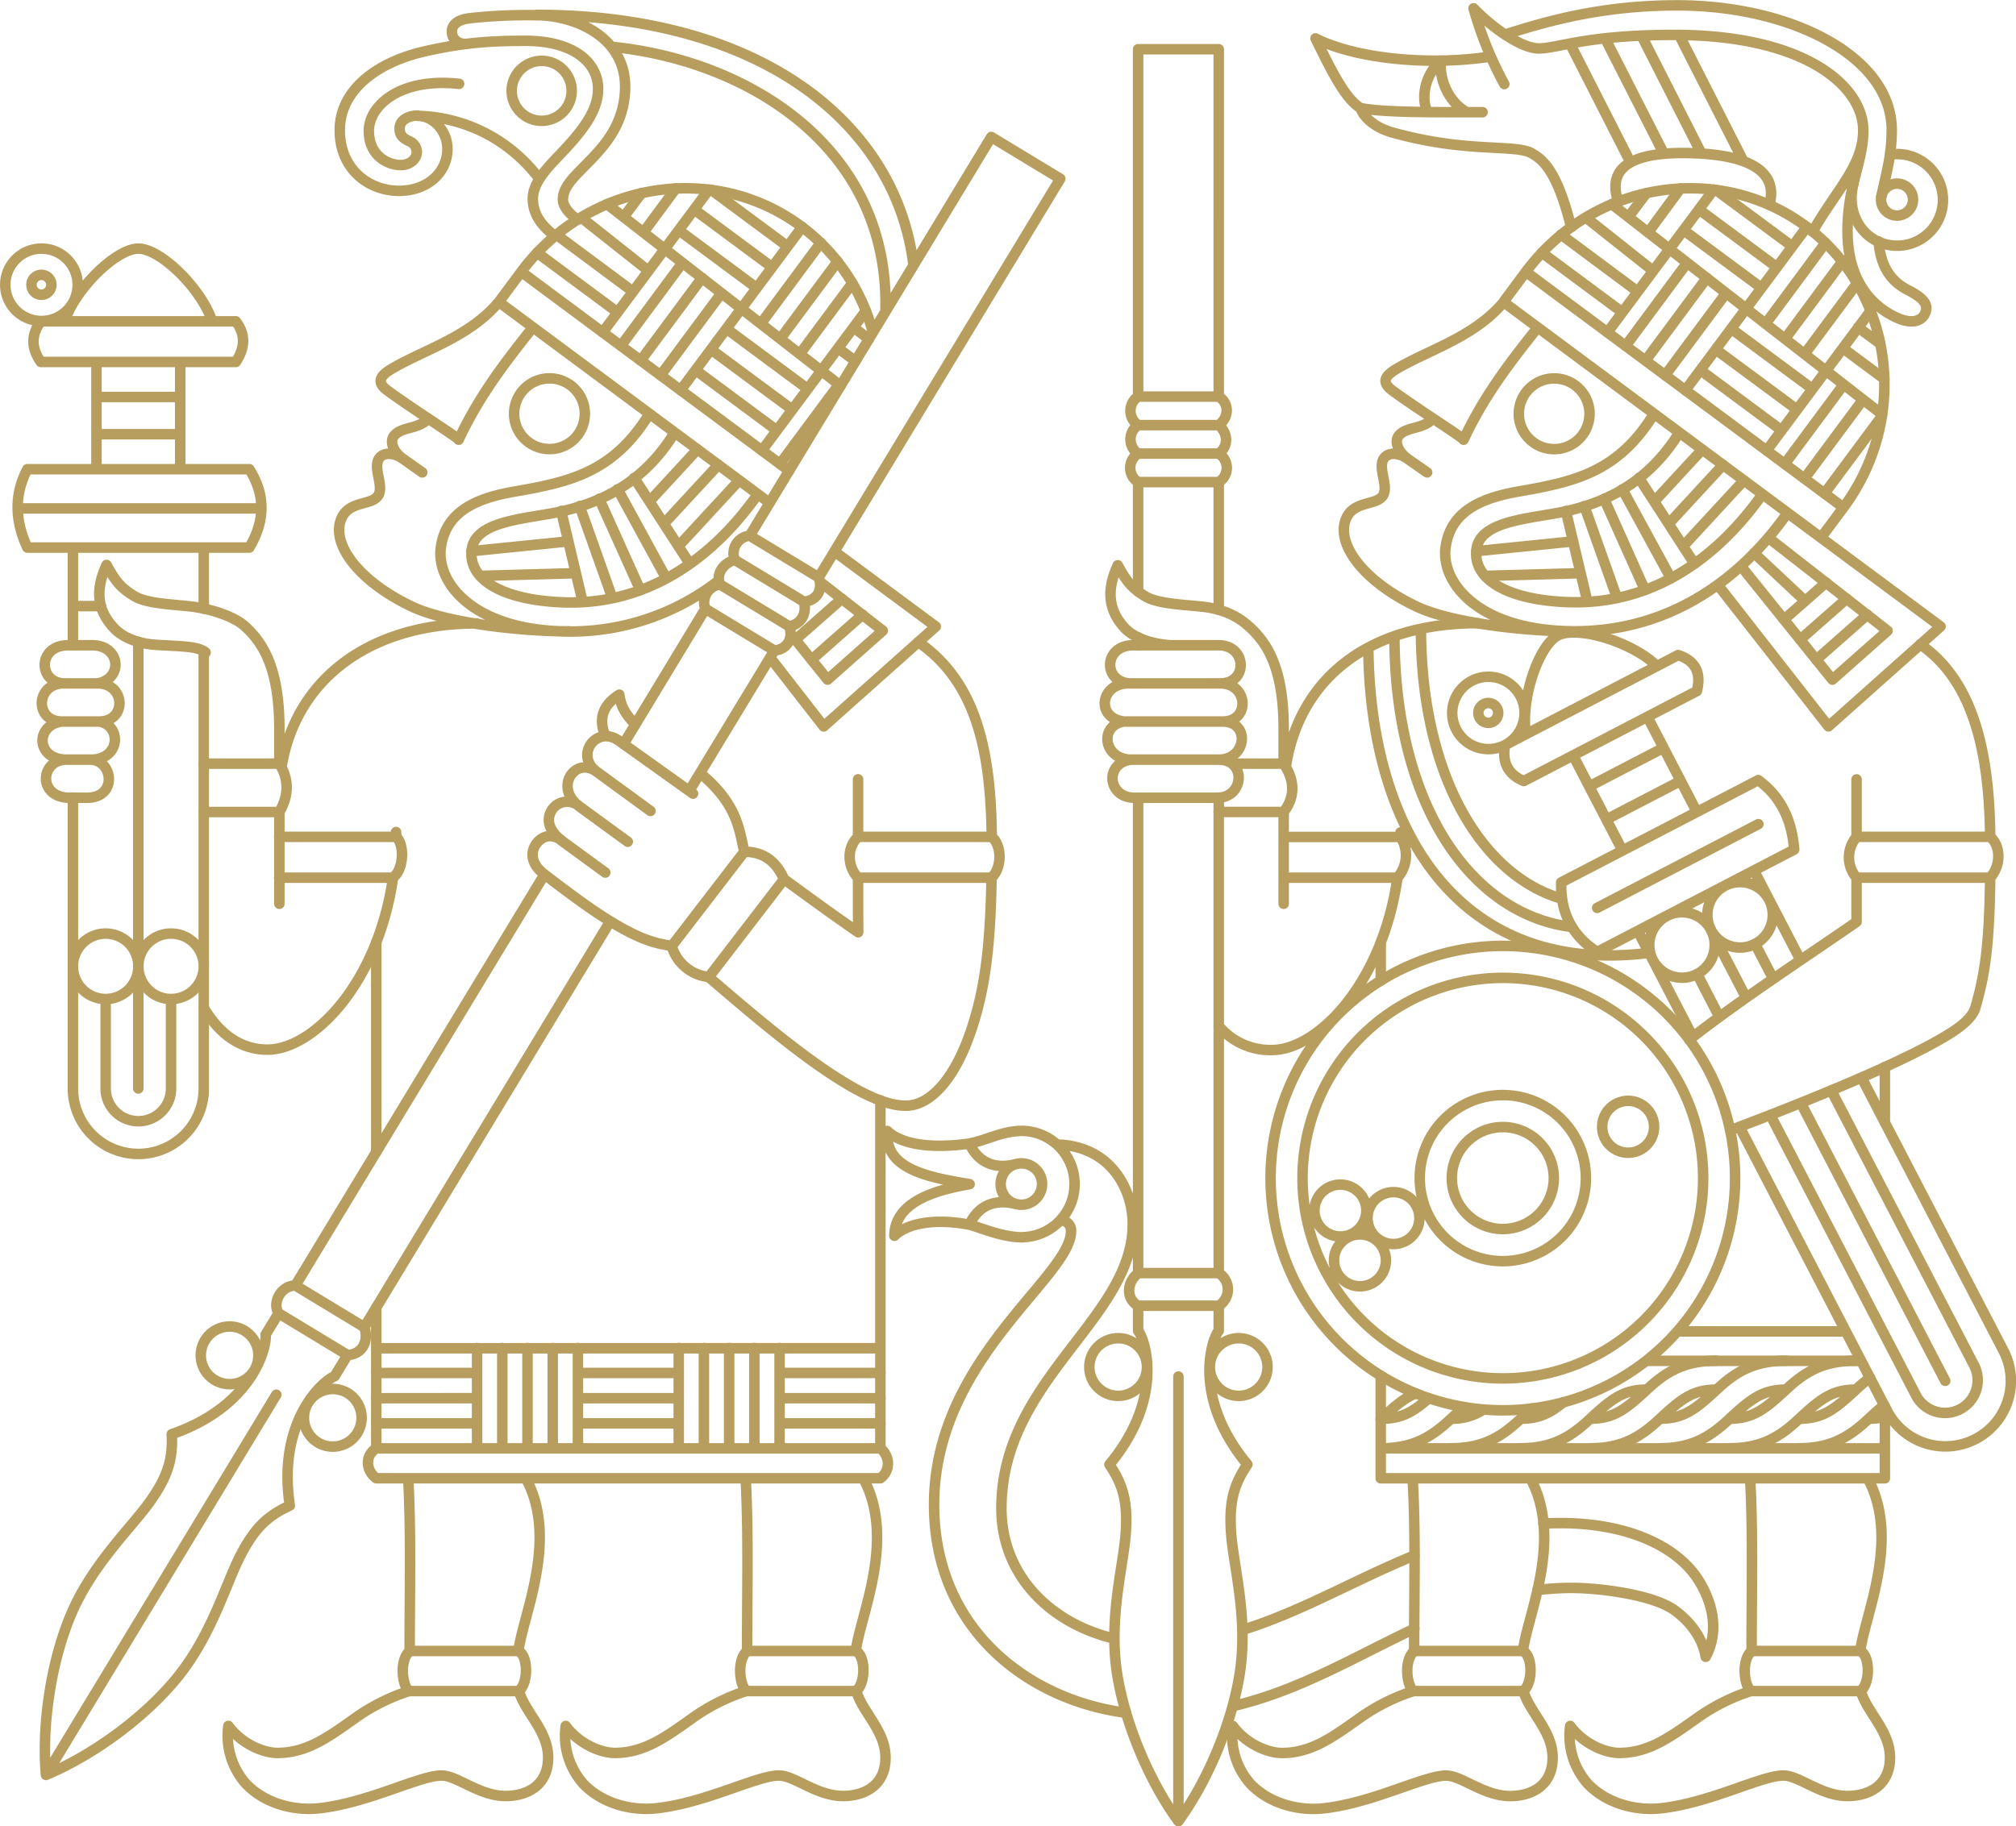<svg id="Lag_1" data-name="Lag 1" xmlns="http://www.w3.org/2000/svg" viewBox="0 0 672.07 608.99"><defs><style>.cls-1,.cls-2{fill:none;stroke:#b79e5f;stroke-linejoin:round;stroke-width:3.5px;}.cls-1{stroke-linecap:round;}</style></defs><path class="cls-1" d="M392.72,434.4a6.9,6.9,0,1,1-6.89,6.9,6.9,6.9,0,0,1,6.89-6.9Zm.44-10.83a17.73,17.73,0,0,1,0,35.45M391,434.63c-9.68,2.59-14.13-3.33-15.52-6.87,5.79-1.06,10.73-4.19,17.72-4.19M391,448c-9.68-2.59-14.13,3.33-15.52,6.87,3.48.89,10.73,4.19,17.72,4.19m-17.72-31.26c-14.5,2-23.45-.28-27.42-4.19-1,12.23,12.09,15.23,27.42,17.73m0,13.53c-12.23-2.34-21.11-.23-25.09,3.68.16-10.12,10.72-14.76,25.09-17.21m30.66,12.1a3.37,3.37,0,0,1,3.15,3.57c0,15.3-45.66,42.64-45.66,91.17,0,41.51,31.33,65.18,64.05,69.45m35.52-2.21c22.32-5.25,41-16.64,60.53-25.83m41.09-12.92a95,95,0,0,1,11.47-.69c9.13,0,26.93,2.22,34.12,7.39,5.57,4,9.51,9.58,10.45,15.58,4.08-7.54,3-16.57-2-24.95-7-11.73-23.79-19.64-46.39-19.64q-2.88,0-5.7.15m-43,10.63C504,573.23,485.8,584,466.39,590m-42.64,2.89c-21.13-5-37.67-20.9-37.67-43.47,0-42.91,43.78-63.22,43.78-94.71,0-12.05-7.61-25.95-24.88-26.57m40.11,225.62c-9.41-12.82-17.89-32.33-20.51-49.63-2.75-18.21,2.14-35.42,2.93-46.23s-1-16.5-5.42-23.06c18.22-21.94,12.17-41.26,9.56-44.62v-8.3c-4.17-2.43-3.81-7.92,0-10.88V312.49m0-50.85V259m0-15.29V207.23a5.61,5.61,0,0,1,0-9.51,5.72,5.72,0,0,1,0-9.51,5.7,5.7,0,0,1,0-9.51V62.89h26.88V178.7c3.45,2.17,3.63,6.81,0,9.51,3.26,2.83,3.23,7.21,0,9.51a5.56,5.56,0,0,1,0,9.51v42.59m0,62.67V471a6.38,6.38,0,0,1,0,10.88v8.3c-2.62,3.36-8.67,22.68,9.56,44.62-4.42,6.56-6.22,12.25-5.43,23.06s5.69,28,2.93,46.23c-2.61,17.3-11.1,36.81-20.5,49.63m0,0V505.49m20.08-12.78a9.61,9.61,0,1,1-9.6,9.61,9.61,9.61,0,0,1,9.6-9.61Zm-40.17,0a9.61,9.61,0,1,0,9.61,9.61,9.61,9.61,0,0,0-9.61-9.61Zm6.65-10.83h26.88M431.65,207.23h26.88m-26.88-19h26.88M431.65,471h26.88M431.65,197.72h26.88m-26.88-19h26.88m111.82-6.06a11.79,11.79,0,1,1-11.79,11.78,11.79,11.79,0,0,1,11.79-11.78Zm-9.44-35.53C583.3,107,625.17,100.26,654.36,122s34.7,63.79,12.32,93.86m.11-.15L560.91,137.11l-7.46,10.06,105.87,78.58,7.47-10.06Zm-18.63,1.78C631.68,240.84,607,258,574.32,256.93c-29.75-.93-41.77-16.43-40.16-28s11.07-16.27,24.4-18.58c18.85-3.27,33.15-6.52,45.08-25.9m36.13,26.82c-14.4,20.43-35.83,36.86-64.39,36-20.5-.64-32.32-7.58-30.92-17.72,1.18-8.48,14.23-9.81,25.89-11.83,16.47-2.85,31.27-10.06,41.7-27m36.11,26.8,51,37.85-37.38,33.31-36.89-47.19M577.09,257c-16.79,0-41.13-2.83-52.56-8.25C506.06,240,497,227,501.28,218.79c2.83-5.43,10.17-3.74,12.08-7.24,1.81-3.31-2-9.18.29-12.32,1.51-2,4.81-1.9,7.81.21-3.5-2.57-4.23-5.91-3.05-7.52,2.44-3.32,8.22-2.14,11.52-5.9m-8.47,13.42L528,204m36.88-48.32c-11.19,13.93-18.59,24.32-24.74,37.42.67-.15-14.47-9.67-23.57-16.28-3.85-2.8-2.87-4.9,1.22-7.33,10.75-6.37,25.86-10.57,35.7-22.27m88.29,78.58,39.72,31L663.09,273.1l-30.51-37.9M678.5,127c.77,8.76,4.27,13.36,9.88,16.24,3.65,1.88,6.66,4,5.91,6.87-1,3.9-5.19,4.18-8.93,2.64-8.09-3.35-17.22-11.64-17.22-29.25a66.79,66.79,0,0,1,1.94-15.8m9.35,4.26a5.33,5.33,0,1,1,4.15,6.29,5.33,5.33,0,0,1-4.15-6.29M512.53,360.75v12.71m0,131.73v34.23H680.59v-24m0-94.64V402.27M338.31,325.52H382.9M120.17,229.06v20.37m0,14.2V409.45a21.81,21.81,0,1,1-43.62,0v-97m0-50.85V229.06m32.71,150.53v29.86a10.9,10.9,0,0,1-21.8,0V379.59m47.9-176.66h-74c-4.21,8-4.4,16.68,0,26.13h74c5.5-9.21,5.23-17.9,0-26.13Zm-4.5-49.31h-65c-3.55,4.84-3,9.31,0,13.55h65c3.06-4.63,3.35-9.16,0-13.55ZM87.45,357.78a10.91,10.91,0,1,1-10.9,10.9,10.91,10.91,0,0,1,10.9-10.9Zm21.82,0a10.91,10.91,0,1,1-10.91,10.9,10.9,10.9,0,0,1,10.91-10.9ZM66.05,129.37A12.07,12.07,0,1,1,54,141.43a12.07,12.07,0,0,1,12.06-12.06ZM98.34,409.43V260.51M76.55,248.58h9.32M58.13,216h81.25m-27.06-48.82v35.76m0-11.67H84.4m0-24.09v35.76m27.92-24.09H84.4m14-49.47c7.35,0,21,13.31,24.58,24.25M98.36,129.37c-7.35,0-21,13.31-24.58,24.25M177.67,360.75v69.86m0,51.89v46.9c-3.9,2.51-3.46,7.44,0,10H345.73c3.49-2.56,3.21-7.38,0-10v-116" transform="translate(-52.24 -46.47)"/><path class="cls-2" d="M188.32,539.42c1,18,.48,37.7.49,57.58-3.67,3.43-2.33,11.85-.22,13.37a65.23,65.23,0,0,0-18.63,9.5C161.8,625.61,154.57,631,144.78,631c-5.14,0-12.25-3.33-16.41-9a24.15,24.15,0,0,0,6,19.44c6.84,7,16.89,8.88,24.37,8,17-1.89,34.44-11.53,41.4-10.87,5,.48,12.23,6.79,20.66,6.79,7.53,0,14.17-3.8,14.17-12.79s-7.65-15-9.75-22.24c3.16-2.57,3.21-11.6-.14-13.37,1.4-11.7,13.54-37.16,2.45-57.58m73.28,0c1,18,.48,37.7.49,57.58-3.67,3.43-2.33,11.85-.22,13.37a65.23,65.23,0,0,0-18.63,9.5C274.26,625.61,267,631,257.24,631c-5.14,0-12.25-3.33-16.41-9a24.18,24.18,0,0,0,6,19.44c6.85,7,16.9,8.88,24.38,8,17-1.89,34.43-11.53,41.4-10.87,5.05.48,12.23,6.79,20.66,6.79,7.52,0,14.17-3.8,14.17-12.79s-7.65-15-9.75-22.24c3.16-2.57,3.21-11.6-.14-13.37,1.4-11.7,13.54-37.16,2.45-57.58" transform="translate(-52.24 -46.47)"/><path class="cls-1" d="M188.81,597h36.24m76.22,0h36.24M188.59,610.37h36.6m75.86,0h36.6M75.46,312.49h5.73m-6.75-12.71h7.77m-9.3-12.71H85.28M73.42,274.35H84.77M75,261.64h8m37.78,2.4c-2.59-2.08-7.53-2-16.2-2.52-5.55-.3-11.29-2.07-14.81-6.1-4.08-4.67-6.5-10.86-2-20.57,2.84,5.17,4.42,7.46,9.22,10.38,4,2.45,12,2.73,18.4,3.42,7.68.83,15.07,3.63,18.23,6.43,6.22,5.51,11.75,14.09,11.75,34.45v11.58c3.12,4.86,3.34,10.47,0,16.11v30.62m-25.14-46.73h25.14m168.27,38.53-25.07,32.6m-168.34-55h25.14m155,13.26-24.13,31.37M83,261.64c9.39,0,10.49,11.12,1.79,12.71,9.35,0,9.87,12.72.51,12.72,7.65,1.25,7.15,12.95-3.07,12.71,7.79,0,9.32,12.71-1,12.71M75,261.64c-10.3,0-10.09,12.34-1.53,12.71-9.36,0-9.87,12.72-.51,12.72-9,1-8.9,12.71,1.53,12.71-9,0-9.76,12.71,1,12.71m157.46,24.92S244.85,346.73,253,352c10.77,6.92,16.63,9,23.14,9.86a14.4,14.4,0,0,0,12.33,10.39c22.07,18.91,53,45.58,67.95,42.71,7.35-1.41,15.43-10.42,20.82-28.89,3.3-11.29,5.15-23.68,5.55-46.92,3.53-3.3,3.51-10.75.07-13.62-.31-28.69-5.11-51.61-24.54-65m-119,66.16,14.69,10.73m-8.94-22.27,16.44,12M251.2,303.83l17.88,13.06M258.7,293.56l24.57,17.55M258.7,293.56c-7.58-5.53-15.08,4.73-7.5,10.27-4.16-3.05-8.16-.84-9.38,2.56-1,2.76-.07,6.28,3.32,8.75a6.1,6.1,0,0,0-9.66,3c-.91,2.81.54,6.06,3.91,8.52-3.5-2.56-6.55-1.17-8.24,1-2,2.56-2.08,6.42,1.77,9.69m-86.84-35c4.49-28.39,28.28-48,65.07-48m-26.87,69.57c0,.49,0,1,0,1.47,3.25,3.33,2.18,11.62-1,13.62-5,35.34-26.6,57.47-41.9,57.47-8.57,0-15.83-4.86-21.17-13.9M66.05,138.12a3.32,3.32,0,1,1-3.32,3.31,3.31,3.31,0,0,1,3.32-3.31Zm79.26,187.4h39m-39,13.62h37.93m155,0h44.57m-44.52-32.8c0,6.41,0,12.89,0,19.18-4.14,3.9-3.3,10.36,0,13.62,0,6.74,0,12.95.05,18.2-10.27-7.08-17.78-12.68-24.73-17.7-2.8-6.31-7.12-9.12-13.27-9.16-1.64-7.48-2.41-16.05-14.68-26.19M264.05,288c-3.48-3.43-4.9-6.3-5.35-9.89-5.85,3.66-6.92,8.45-4.62,13.86M232.87,66.76a10,10,0,1,1-10.05,10,10,10,0,0,1,10.05-10Zm4.36,58.41c-4.31-3.29-7.16-7-7.36-12s3.59-9.5,8.58-14.69c8.28-8.59,13.18-15.2,13.18-22.4,0-8.63-8-16-24.19-16-11.49,0-20.92.55-34.28,3.68C179.29,67,165.51,75.65,165.51,89.9c0,13.08,9.73,20.21,19.77,20.21,9.48,0,16.12-6.16,16.12-14,0-5.79-4.54-11-9.84-11A52.25,52.25,0,0,1,214,90.83a53.05,53.05,0,0,1,17.84,15M208.57,61c-3.44.63-5.6-1.45-5.68-3.8s1.6-4.11,5.94-4.65a173.36,173.36,0,0,1,22.22-1c12.92,0,29.59,7.26,29.59,23.81,0,11.41-6,18.6-10.7,23.6-5.51,5.82-10.05,9.32-10.05,14.1,0,2.4,2.6,5.18,5,6.68M191.56,85c-3.19,0-6.11,1.53-6.11,4.32,0,2.3,1.2,3.33,3.31,4.25a4,4,0,0,1,2.43,3.55c0,2.24-2.1,4.39-5.37,4.39-4.18,0-10.62-3-10.62-11.4s10.36-17.83,30.09-15.68m25.76-23c75,0,120,36.26,125.72,83.49M256.11,62.07c45.3,4.51,92.92,33.4,91.3,88.34m-112,22.23a11.79,11.79,0,1,1-11.78,11.78,11.79,11.79,0,0,1,11.78-11.78ZM226,137.11C248.35,107,290.22,100.26,319.4,122a64.4,64.4,0,0,1,23.83,35.32m-275.67,481c-1.4-15.83,1.45-36.92,8.18-53.07,7.07-17,20.17-29.19,26.45-38s7.69-14.63,7.31-22.54c27-9.32,31.79-29,31.29-33.21l4.31-7.1c-2.11-3.46.58-9.12,5.63-9.3,16.05-26.51,47.92-79.1,83-137m26.35-43.5,27.3-45.07a6,6,0,0,1,4.93-8.13c-1.67-3.65,1.46-7.52,4.93-8.14a5.88,5.88,0,0,1,4.93-8.13L382.7,92.14l23,13.93L325.17,239c1.53,4.27-.67,7.73-4.93,8.14,1.13,4.19-1.24,7.63-4.93,8.14,1.55,4-.66,7.74-4.92,8.13L282,310.22m-26.32,43.45L173.72,489c1.71,5.76-1.58,9.19-5.63,9.3l-4.3,7.1c-4,1.52-19.17,14.91-14.94,43.12-7.18,3.32-11.67,7.25-16.59,16.91s-9.66,26.91-21.45,41.06C99.61,620,82.25,632.24,67.56,638.33m0,0,76.8-126.78m23.8-.52a9.61,9.61,0,1,1-13.2,3.24,9.63,9.63,0,0,1,13.2-3.24ZM133.8,490.22A9.61,9.61,0,1,0,137,503.41a9.61,9.61,0,0,0-3.24-13.19Zm11.3-5.83,23,13.93m119.3-248.84,23,13.93m-13.14-30.2,23,13.93m-169.51,228,23,13.93m118.6-247.67,23,13.93m-13.13-30.2,23,13.92m-9.87-35.59L226,137.11l-7.47,10.06,90.29,67M291.91,240a80.33,80.33,0,0,1-52.54,17c-29.75-.93-41.77-16.43-40.16-28s11.06-16.27,24.4-18.58c18.84-3.27,33.14-6.52,45.07-25.9m36.14,26.82c-14.4,20.43-35.83,36.86-64.39,36-20.51-.64-32.33-7.58-30.92-17.72,1.17-8.48,14.23-9.81,25.88-11.83,16.47-2.85,31.28-10.06,41.71-27m53.36,39.6,33.74,25-37.37,33.31L309,265.77M242.14,257c-16.79,0-41.14-2.83-52.56-8.25C171.1,240,162.05,227,166.33,218.79c2.83-5.43,10.16-3.74,12.08-7.24,1.81-3.31-2-9.18.29-12.32,1.5-2,4.8-1.9,7.81.21-3.51-2.57-4.24-5.91-3-7.52,2.43-3.32,8.21-2.14,11.51-5.9m-8.46,13.42L193,204m36.87-48.32c-11.19,13.93-18.58,24.32-24.74,37.42.67-.15-14.46-9.67-23.56-16.28-3.85-2.8-2.88-4.9,1.22-7.33,10.75-6.37,25.85-10.57,35.69-22.27m107.05,93.21,21,16.34L328.13,273.1l-12.32-15.31m237.42,104.1a77.43,77.43,0,1,1-77.42,77.43,77.47,77.47,0,0,1,77.42-77.43Zm0,10.66a66.78,66.78,0,1,1-66.77,66.77,66.81,66.81,0,0,1,66.77-66.77Zm0,39.08a27.69,27.69,0,1,1-27.69,27.69,27.7,27.7,0,0,1,27.69-27.69Zm0,10.67a17,17,0,1,1-17,17,17,17,0,0,1,17-17ZM595,413.56a8.65,8.65,0,1,1-8.64,8.64,8.65,8.65,0,0,1,8.64-8.64ZM516.77,444a8.65,8.65,0,1,1-8.64,8.64,8.64,8.64,0,0,1,8.64-8.64Zm-17.69-2.51a8.65,8.65,0,1,1-8.65,8.65,8.65,8.65,0,0,1,8.65-8.65Zm6.53,16.61a8.65,8.65,0,1,1-8.65,8.65,8.65,8.65,0,0,1,8.65-8.65Z" transform="translate(-52.24 -46.47)"/><path class="cls-2" d="M523.17,539.42c1.05,18,.49,37.7.5,57.58-3.67,3.43-2.33,11.85-.23,13.37a65.31,65.31,0,0,0-18.62,9.5c-8.16,5.74-15.39,11.15-25.18,11.15-5.14,0-12.25-3.33-16.41-9a24.18,24.18,0,0,0,6,19.44c6.85,7,16.9,8.88,24.38,8,17-1.89,34.43-11.53,41.39-10.87,5.06.48,12.24,6.79,20.67,6.79,7.52,0,14.17-3.8,14.17-12.79s-7.65-15-9.75-22.24c3.16-2.57,3.21-11.6-.14-13.37,1.39-11.7,13.54-37.16,2.45-57.58m73.27,0c1,18,.49,37.7.5,57.58-3.67,3.43-2.33,11.85-.23,13.37a65.31,65.31,0,0,0-18.62,9.5C609.12,625.61,601.89,631,592.1,631c-5.14,0-12.25-3.33-16.41-9a24.18,24.18,0,0,0,6,19.44c6.85,7,16.9,8.88,24.38,8,17-1.89,34.43-11.53,41.39-10.87,5.06.48,12.24,6.79,20.67,6.79,7.52,0,14.17-3.8,14.17-12.79s-7.65-15-9.75-22.24c3.16-2.57,3.21-11.6-.14-13.37,1.39-11.7,13.54-37.16,2.44-57.58" transform="translate(-52.24 -46.47)"/><path class="cls-1" d="M523.67,597h36.24m76.22,0h36.24M523.44,610.37h36.61m75.85,0h36.61" transform="translate(-52.24 -46.47)"/><path class="cls-2" d="M611.37,490.44H667.6m-155.07,39H680.59m-502.92,0H345.73m255.32-29.19h71.62m-495-4.19H345.73" transform="translate(-52.24 -46.47)"/><path class="cls-1" d="M430.45,312.49H458m-28.59-12.71h29.1m-31.65-12.71h32.93m-31.4-12.72H459m-29.1-12.71h28.59m-15.78,0c-5.55-.3-12.33-2.07-15.85-6.1-4.07-4.66-6.49-10.86-2-20.57,2.85,5.17,4.43,7.46,9.23,10.38,4,2.45,12.5,2.73,18.92,3.42,7.67.83,12.24,3.63,15.41,6.43,6.22,5.51,11.75,14,11.75,34.33v11.58c3.64,5.31,4,11,0,16.11v30.62m-21.64-86.2c9.39,0,9.9,12.71.51,12.71,9.36,0,10.12,12.72.77,12.72,9.35,0,8.08,12.71-1.28,12.71,9.36,0,8.48,12.71-.51,12.71m-28.08-50.85c-9.39,0-10.33,11.53-1.53,12.71-9.36,0-11,11.45-1.53,12.72-8.37,1.36-6.8,12.71,2.55,12.71-9.13,1-8,12.71,1,12.71m50.46-10.22c4.2-28.34,26.36-48,63.91-48m-25.69,69.78c0,.49,0,1,0,1.47a11.28,11.28,0,0,1-1,13.62c-5,35.34-26.6,57.47-41.9,57.47a22.36,22.36,0,0,1-17.67-8m21.64-63.05h38.95M463,301.11h17.22m190.91,24.41h44.65M480.17,339.14H518.1m-59.57-21.92h21.64m190.91,21.92h44.59m-23.27-77.8c17.58,12.12,23,35.46,23.31,64.18,3.5,3,3.74,9.39,0,13.62-.3,22.46-1.7,32.08-4.95,43.36-.8,2.78-3.74,5.49-7.54,8-14.67,9.61-50.34,23.92-74.17,32.87m42.11-117q0,10.16,0,19.18a10.41,10.41,0,0,0,0,13.62q0,7.83,0,14.71c-18.3,12.68-38.38,25.7-55.76,39.28m21.58-56.35,15.5,29.84m20.33,39.14,47.33,91.1A21.82,21.82,0,0,1,681.38,517l-49.25-94.8m-15.57-30L598.22,356.9m39.09,4.27,6.05,11.66m19.34,37.22,47.71,91.84a10.9,10.9,0,0,1-19.34,10.05l-48.68-93.71m-17-32.69L618,371.22m20.4-64.62L572.7,340.71c-.29,9.91,3.51,17.74,12,23.19l65.66-34.12c-.74-10-4.6-17.83-12-23.18Zm-26.73-41.69-57.69,30c-1.07,5.79,1,9.82,6.25,12l57.69-30c1.49-5.92-.33-10.07-6.25-12Zm-3.74,87a10.91,10.91,0,1,1-4.65,14.71,10.91,10.91,0,0,1,4.65-14.71Zm19.36-10.06a10.91,10.91,0,1,1-4.65,14.71,10.91,10.91,0,0,1,4.65-14.71Zm-84.43-68.34a12.06,12.06,0,1,1-5.14,16.26,12.07,12.07,0,0,1,5.14-16.26Zm4,7.76a3.31,3.31,0,1,1-1.41,4.47,3.32,3.32,0,0,1,1.41-4.47ZM700.71,506.91,652.55,414.2m-18.22-35.08-11.74-22.59m-37.91-7.32,53.75-27.92m-37-35.8,16.48,31.73m-5.38-10.36-24.78,12.87m-11.1-21.37,16.48,31.73m13.68-34.25L582,308.72m-10.42-50.34c6.52-3.39,24.79,2.11,33,10.18m-33-10.18c-6.52,3.39-12.52,21.5-10.64,32.85m-35-35.11c0,49,20.32,82.41,47,90.05M517.1,258.6c.14,56.71,25.71,92.9,59.22,97M508.4,262.4c.52,62.08,31,109.7,93.62,101.81M576,122.23c-4.77-19.41-9.82-22.79-13.29-24.73S550.11,96.09,539,94.92a133.36,133.36,0,0,1-22.44-4.23c-4.26-1.14-9.2-3.92-10.77-8.18-5.48-3.39-10.18-13.56-15-23.23,12.68,6.45,36.51,9.33,58.42,6.06M505.79,82.51c8.23,1.57,26.06,1.37,40.68,1.37m-5.17,0c-5.59-2.82-9.52-10.58-8.65-17.21-4.41,3.62-7.16,11.14-4.6,17.17m63.65,29.87c-2.7-8.06-.55-16.43,22.37-16.21s30.95,7,28,17.29m14.45,8.89c8.17-14.27,16.86-22,16.86-33.78,0-14.63-19.28-31.79-63-31.79-29.41,0-38.82,4.51-45.16,4.51s-16.75-8.1-21.74-13.38a120.24,120.24,0,0,0,10.25,25.27M553.94,58c13.07-4.17,31.76-9.74,57.43-9.74,37.9,0,71.51,17,71.51,41.54,0,9.12-2.1,15.33-3.45,22.23m2.88-14a15.28,15.28,0,1,1-.72,30.06c-8.26-1.69-14-10.06-11.51-20.29,1.5-6.25,3.32-11.68,3.32-17.82M612,58.13l21.43,42.09M599.46,58.35l20,39.35M587.33,59.26l19.61,38.5M575.62,61l20.18,39.63m58.79,21.52L614.1,176.58m61.74-26.44-34.65,46.55m-17.65-87-35.41,47.59m1.44-42.73,90.11,70.11m-58.43-45.53-20.44,27.56m.29-55.83-6,8m78.22,60.85-19.52,26.32m25.23-44.94-7.37-5.47m-20.39,27.4L624.22,163m28.12,96.78,15.51-13.65M644.61,135.58l-26-19.26m-20.39,27.39-25.55-19m55,19.51-20.3,27.37m5.09-62.3L601.67,124m77.93,61.25L660.48,211m19.93-38.17-13.83-10.26M646.19,190l-27.1-20.11M647,253.05l14-12.32M637,230.91l17,15.94M639.47,142.48l-26-19.27m-20.39,27.4-26.82-19.9m48.41,3.42L594.18,161.8m72.67,12.9-19.63,26.47m9.23-25-27.1-20.1m28.39,110.38,17-15m-25-122.81L624.3,109.81m-20.92,27L580.93,119m19.68,124.22L587,212.81m-42.59,17.46L576.69,227m31.84-5.89,18.13-19.64M591.3,245.85l-10.87-30.6m23.28-1.55,16-17.34m-10.45,42.93-16.16-29.63m24,24.78-18.47-28.57m-17.2,41.27-7.17-30.25M547.34,238.5l31.85-.89m34.16-9,20.25-21.94m32.82-73L647.3,159.49m24.05-18.58-17.54,23.65m7-37.11-20,27M319.64,122.16l-40.5,54.42m61.74-26.44-34.64,46.55m-17.65-87-35.42,47.59m1.45-42.73,77.82,60.54m-46.14-36-20.44,27.56m.29-55.83-6,8M341.9,159.5l-5.14-3.82m-20.39,27.4L289.26,163m28.13,96.78,15.51-13.65M309.65,135.58l-26-19.26m-20.39,27.39-25.56-19m55.06,19.51-20.3,27.37m5.09-62.3L266.71,124m70.72,42.89-5.81-4.3M311.24,190l-27.11-20.11m20.39-27.39-26-19.27m-20.39,27.4-26.83-19.9m48.42,3.42L259.23,161.8m72.67,12.9-19.63,26.47m9.23-25-27.1-20.1m28.39,110.38,17-15m-25-122.81-25.45-18.87m-20.92,27L246,119m19.68,124.22L252,212.81m-42.6,17.46L241.73,227m31.84-5.89,18.14-19.64m-35.36,44.34-10.87-30.6m23.27-1.55,16-17.34m-10.44,42.93-16.17-29.63m24,24.78-18.48-28.57m-17.2,41.27-7.16-30.25M212.39,238.5l31.84-.89m34.16-9,20.26-21.94m32.82-73-19.13,25.79m24.06-18.58-17.54,23.65m7-37.11-20,27M295.32,496V529.4M228.09,496V529.4m-16.8-16.69H177.67m168.06,0H312.12m-33.61,0H244.9M303.72,496V529.4M236.5,496V529.4M244.9,496V529.4m-33.61-8.29H177.67m168.06,0H312.12m-33.61,0H244.9m42-25.09V529.4M219.69,496V529.4M211.29,496V529.4M312.12,496V529.4M278.51,496V529.4m-67.22-25.1H177.67m168.06,0H312.12m-33.61,0H244.9m383.93,25.1c10.89,0,17-4.06,23-9.64,7.29-6.81,11.26-9.91,19-9.91M536,529.4c10.88,0,17-4.06,23-9.64,1.45-1.35,2.77-2.56,4-3.63M582.4,529.4c10.89,0,17-4.06,23-9.64,7.29-6.81,11.26-9.91,19-9.91m-111.89,9.91c4.62-4.32,7.91-7.14,11.68-8.63M605.6,529.4c10.89,0,17-4.06,23-9.64,7.3-6.81,11.26-9.91,19-9.91M512.75,529.4c10.89,0,17-4.06,23-9.64,1.66-1.55,3.15-2.91,4.56-4.09m18.85,13.73c10.88,0,17-4.06,23-9.64,7.3-6.81,11.26-9.91,19-9.91M652,529.4c10.89,0,17-4.06,23-9.64,2-1.84,3.7-3.41,5.33-4.72m-9.47-14.83c-10.88,0-17,3.84-23,9.42-7.3,6.81-11.26,9.91-19,9.91m-82.07-3.06A18.52,18.52,0,0,1,536,519.54m88.49-19.33c-10.89,0-17,3.84-23,9.42-7.29,6.81-11.26,9.91-19,9.91m98.16-.61a21.17,21.17,0,0,1-5.31.61m-27.59-19.33c-10.89,0-17,3.84-23,9.42-7.29,6.81-11.26,9.91-19,9.91m-77.18-6.84c-5.34,4.68-9.17,6.84-15.67,6.84m60.38-5.38c-4.5,3.67-8.18,5.38-14,5.38m116.41-13.68a47.66,47.66,0,0,0-4.51,3.77c-7.3,6.81-11.26,9.91-19,9.91" transform="translate(-52.24 -46.47)"/></svg>